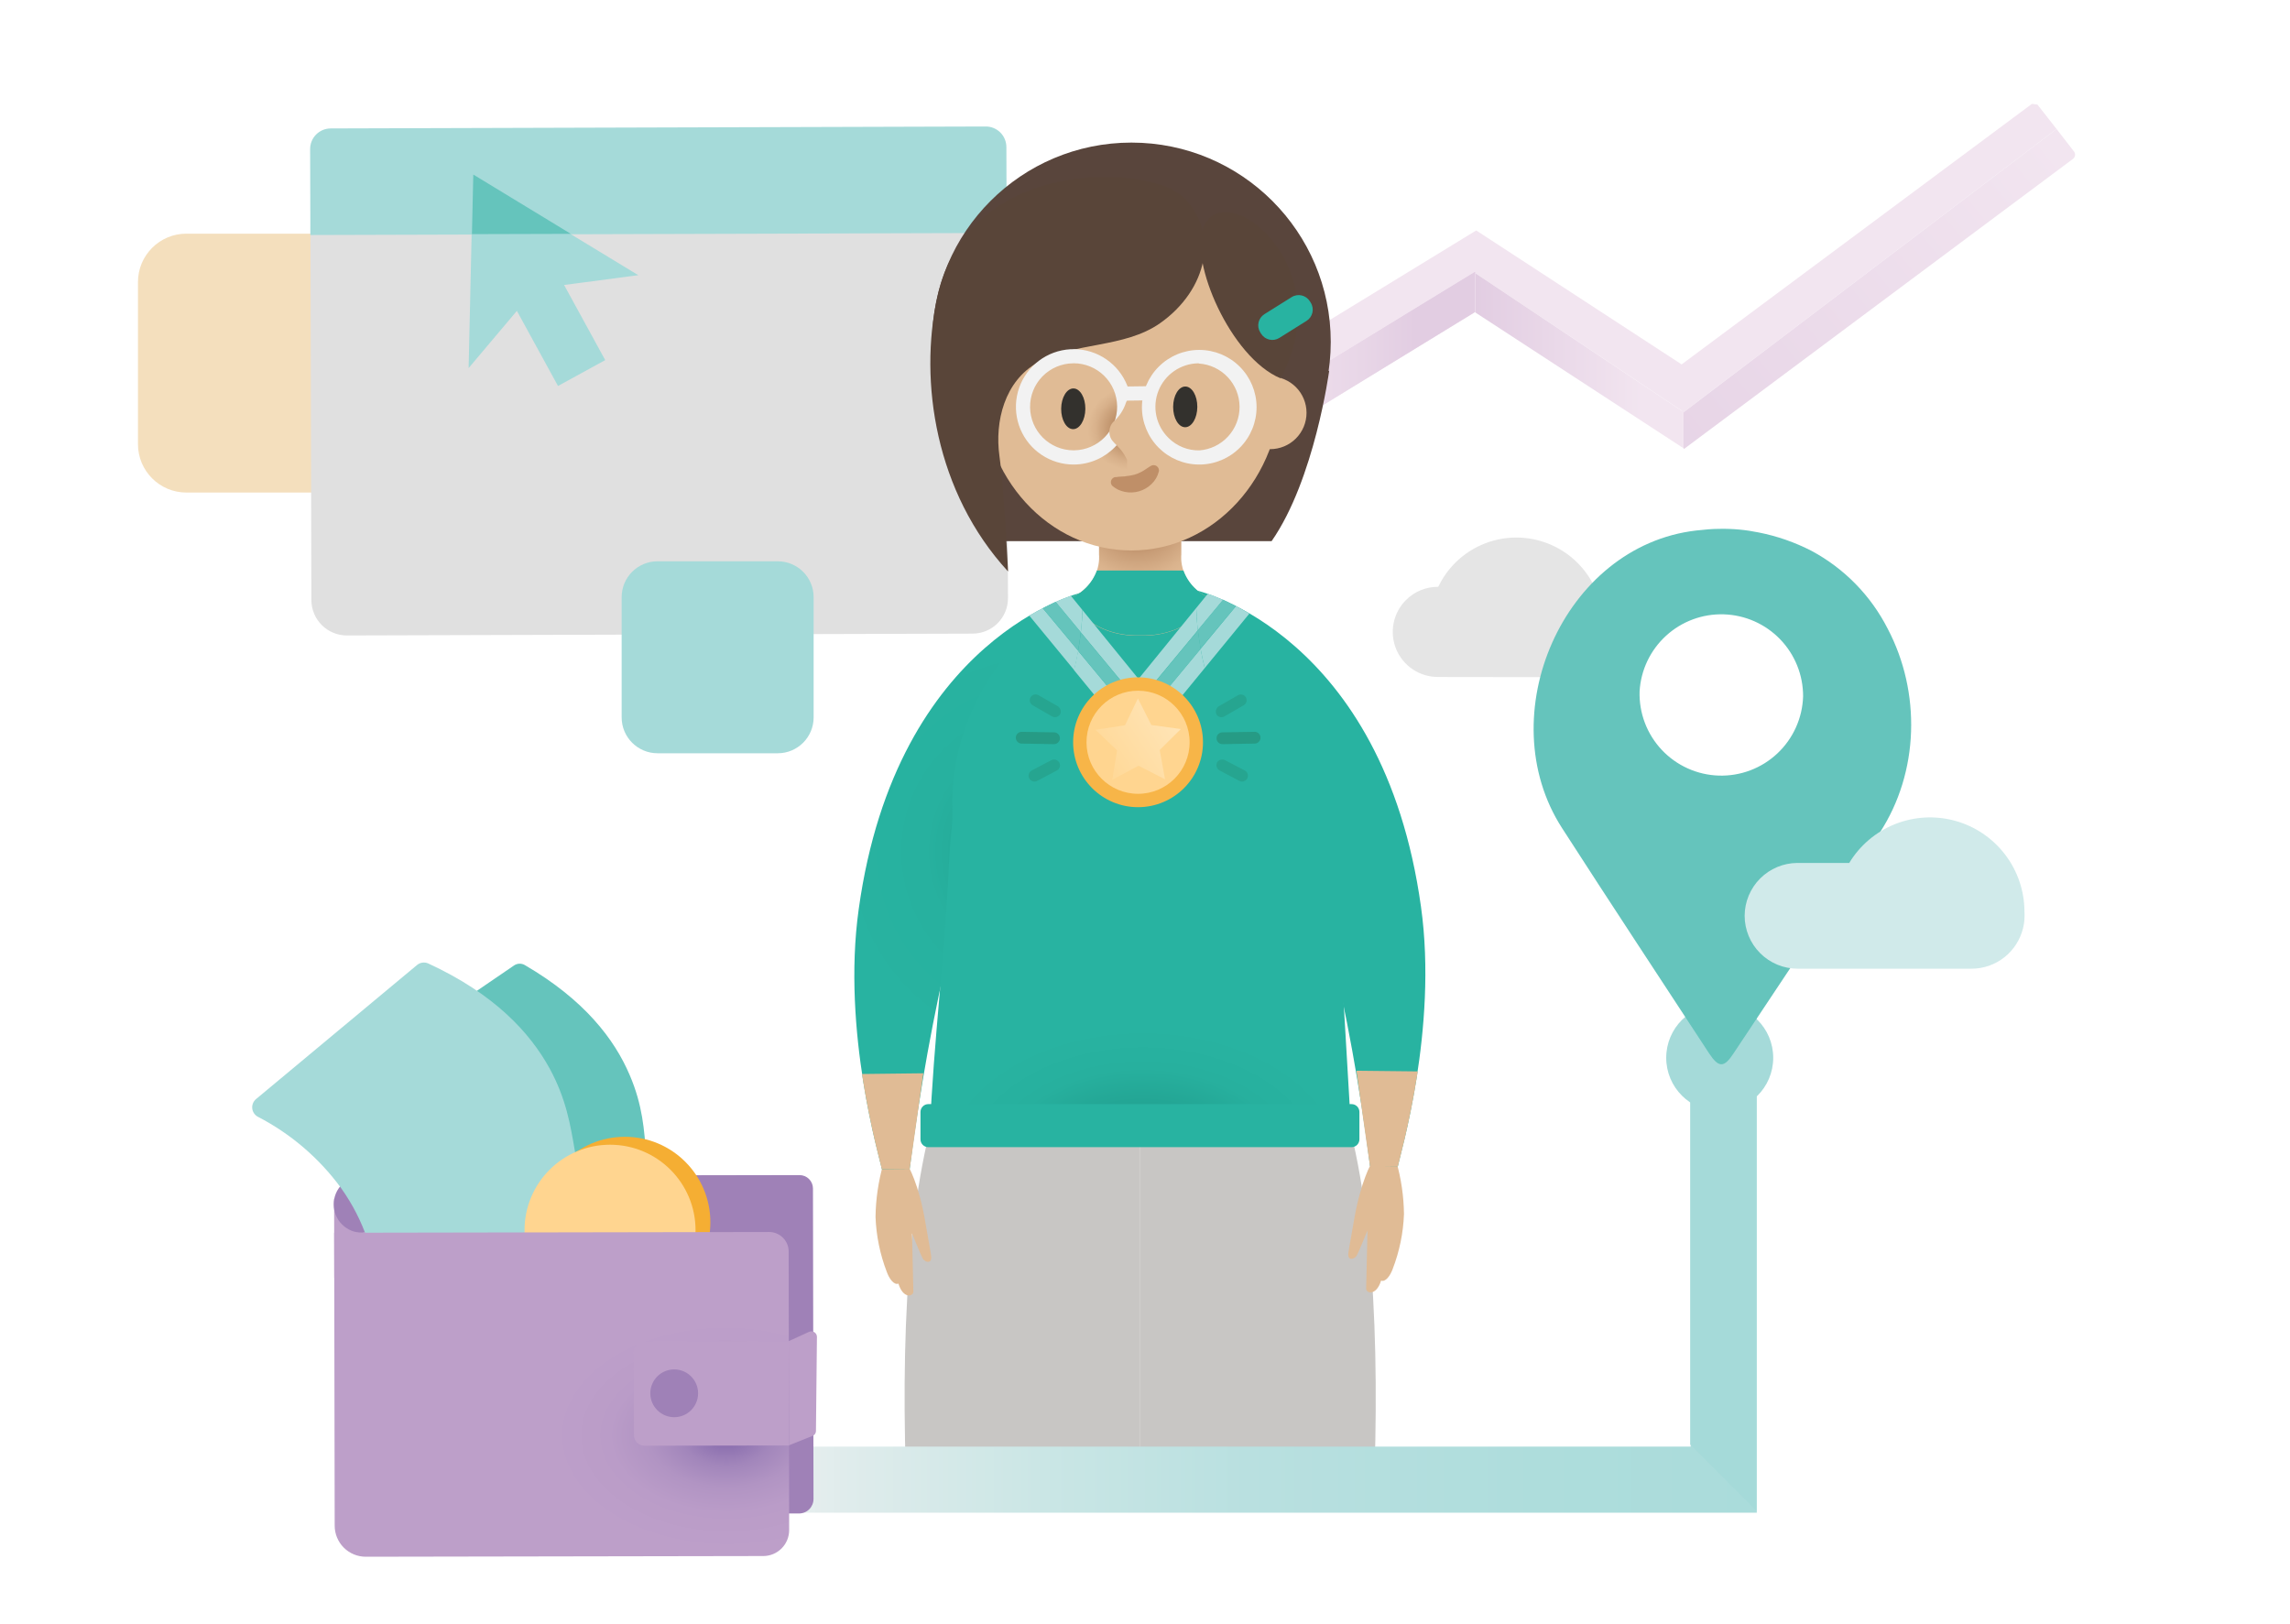 <svg width="485" height="344" viewBox="0 0 485 344" fill="none" xmlns="http://www.w3.org/2000/svg">
<path d="M73.8 49.49H39.47C33.809 49.49 29.22 54.079 29.22 59.74V94.07C29.22 99.731 33.809 104.32 39.47 104.32H73.8C79.461 104.32 84.05 99.731 84.05 94.07V59.74C84.05 54.079 79.461 49.49 73.8 49.49Z" fill="#F4DFBD"/>
<path d="M435.56 27.32L431.5 22.14L430.34 22L356.15 77.18L312.65 48.81L250.74 86.66C250.434 86.847 250.169 87.096 249.963 87.389C249.757 87.683 249.613 88.016 249.541 88.368C249.469 88.719 249.47 89.082 249.544 89.433C249.617 89.785 249.763 90.117 249.97 90.41L252.59 94.1L312.35 57.57L312.45 57.64V66.18H312.52V57.9L356.2 87V94.69L356.59 94.94V87.28L435.56 27.32Z" fill="#F2E5F0"/>
<path d="M312.52 57.9V66.22L356.2 94.71V87.02L312.52 57.9Z" fill="url(#paint0_linear)"/>
<path d="M312.35 57.57L252.59 94.1L255.67 98.44C255.988 98.891 256.466 99.205 257.006 99.316C257.547 99.428 258.11 99.329 258.58 99.04L312.37 66.12L312.45 66.18V57.64L312.35 57.57Z" fill="#F2E5F0"/>
<path d="M312.35 57.57L252.59 94.1L255.43 98.1C255.814 98.641 256.389 99.016 257.038 99.149C257.688 99.283 258.364 99.165 258.93 98.82L312.37 66.11L312.45 66.17V57.64L312.35 57.57Z" fill="url(#paint1_linear)"/>
<path d="M435.56 27.32L356.56 87.32V95L356.67 95.08L439.04 33.65C439.159 33.561 439.258 33.449 439.333 33.32C439.407 33.192 439.455 33.05 439.474 32.902C439.493 32.755 439.482 32.605 439.441 32.462C439.401 32.319 439.333 32.186 439.24 32.07L435.56 27.32Z" fill="url(#paint2_linear)"/>
<path d="M280.76 224.31C290.37 244.15 292.09 279.02 291.14 310.95H241.5V224.66C241.5 224.66 269.98 224.31 280.76 224.31Z" fill="#C8C6C4"/>
<path d="M202.2 224.31C192.58 244.15 190.86 279 191.82 311H241.5V224.66C241.5 224.66 212.98 224.31 202.2 224.31Z" fill="#C8C6C4"/>
<path d="M339.5 132.17C339.5 132.4 339.5 132.61 339.5 132.83C339.477 133.726 339.386 134.618 339.23 135.5C338.677 137.738 337.393 139.728 335.582 141.155C333.771 142.582 331.536 143.365 329.23 143.38H304.5C302.614 143.378 300.77 142.816 299.203 141.767C297.636 140.717 296.415 139.226 295.695 137.483C294.974 135.739 294.787 133.821 295.156 131.972C295.526 130.122 296.435 128.423 297.77 127.09C298.65 126.201 299.699 125.495 300.854 125.014C302.009 124.534 303.249 124.287 304.5 124.29H335.84C336.512 124.287 337.183 124.357 337.84 124.5C338.944 126.906 339.51 129.523 339.5 132.17Z" fill="#E5E5E5"/>
<path d="M306.05 132.17C306.05 132.4 306.05 132.61 306.05 132.83C306.073 133.726 306.164 134.618 306.32 135.5C306.869 137.741 308.151 139.734 309.963 141.162C311.775 142.59 314.013 143.37 316.32 143.38H341.03C343.508 143.3 345.858 142.259 347.582 140.478C349.307 138.696 350.271 136.314 350.271 133.835C350.271 131.356 349.307 128.974 347.582 127.192C345.858 125.411 343.508 124.37 341.03 124.29H309.7C309.028 124.286 308.357 124.357 307.7 124.5C306.6 126.907 306.037 129.524 306.05 132.17Z" fill="#E5E5E5"/>
<path d="M339.5 132.17C339.5 132.4 339.5 132.61 339.5 132.83C339.477 133.726 339.386 134.618 339.23 135.5C338.676 137.738 337.393 139.728 335.582 141.155C333.771 142.582 331.536 143.365 329.23 143.38H306.65C304.158 140.175 302.807 136.23 302.81 132.17C302.797 129.44 303.413 126.744 304.61 124.29C304.85 123.78 305.13 123.29 305.42 122.77C307.479 119.329 310.609 116.658 314.331 115.166C318.053 113.674 322.161 113.444 326.027 114.511C329.892 115.578 333.301 117.883 335.731 121.072C338.161 124.262 339.478 128.16 339.48 132.17H339.5Z" fill="#E5E5E5"/>
<path d="M206.02 134.2L73.5 134.59C71.51 134.601 69.597 133.821 68.181 132.422C66.766 131.023 65.963 129.12 65.95 127.13L65.75 48.25C65.753 46.261 66.543 44.354 67.949 42.946C69.355 41.538 71.261 40.745 73.25 40.74L205.73 43.14C206.715 43.135 207.691 43.324 208.603 43.696C209.515 44.068 210.345 44.616 211.045 45.308C211.745 46.001 212.302 46.825 212.684 47.733C213.066 48.641 213.265 49.615 213.27 50.6L213.48 126.7C213.48 128.682 212.695 130.584 211.297 131.989C209.9 133.395 208.002 134.189 206.02 134.2Z" fill="#E0E0E0"/>
<path d="M70.04 27.203L208.769 26.792C209.926 26.788 211.036 27.244 211.856 28.06C212.676 28.875 213.139 29.983 213.142 31.139L213.196 49.339L65.737 49.776L65.683 31.586C65.68 31.012 65.79 30.443 66.008 29.912C66.225 29.38 66.546 28.897 66.951 28.49C67.356 28.082 67.837 27.759 68.367 27.538C68.897 27.318 69.466 27.204 70.04 27.203V27.203Z" fill="#A5DAD9"/>
<path d="M135.18 58.28L117.68 47.65L100.18 37.01L99.71 57.48L99.25 77.96L109.47 65.84L118.18 81.75L128.18 76.27L119.47 60.36L135.18 58.28Z" fill="#A5DAD9"/>
<path d="M117.74 47.61L100.24 36.97L99.95 49.59L120.89 49.53L117.74 47.61Z" fill="#65C4BC"/>
<path d="M269.31 114.62H212.5L200.5 85.37L281.5 78.55C281.5 78.55 278.44 101.51 269.31 114.62Z" fill="#59453C"/>
<path d="M239.63 114.62C262.942 114.62 281.84 95.722 281.84 72.41C281.84 49.098 262.942 30.2 239.63 30.2C216.318 30.2 197.42 49.098 197.42 72.41C197.42 95.722 216.318 114.62 239.63 114.62Z" fill="#59453C"/>
<path d="M262.16 79.73H269.01C271.052 79.73 273.011 80.541 274.455 81.985C275.899 83.429 276.71 85.388 276.71 87.43C276.71 88.441 276.511 89.442 276.124 90.377C275.737 91.311 275.17 92.16 274.455 92.875C273.74 93.59 272.891 94.157 271.957 94.544C271.022 94.931 270.021 95.13 269.01 95.13H262.16V79.73Z" fill="#E0BB95"/>
<path d="M217.1 97.36H209.42C207.134 97.36 204.941 96.452 203.325 94.835C201.708 93.219 200.8 91.026 200.8 88.74V88.74C200.8 86.454 201.708 84.261 203.325 82.645C204.941 81.028 207.134 80.12 209.42 80.12H217.08V97.36H217.1Z" fill="#E0BB95"/>
<path d="M285.89 181.53C282.83 196.83 282.17 212.45 280.89 228C271 229.61 260.41 228.68 250.41 228.68H224.31C219.5 228.68 214.67 229.68 209.86 229.34C208.4 229.24 205.1 229.06 204.02 228.01C202.44 226.47 202.72 222.01 202.45 219.78C200.87 206.78 199.45 193.78 196.92 180.97L285.89 181.53Z" fill="#C3C3E1"/>
<path d="M192.28 246.85L187.07 246.55C186.029 250.198 185.478 253.967 185.43 257.76C185.578 261.738 186.382 265.664 187.81 269.38C188.33 270.85 189.36 272.24 190.28 271.87C191.28 275.17 193.45 274.61 193.44 273.57L193.16 261.22C193.16 261.22 195.04 265.92 195.48 266.63C195.92 267.34 197.48 267.82 197.2 265.93C196.97 264.33 196.37 261.25 196 259C194.6 250.55 192.28 246.85 192.28 246.85Z" fill="#E0BB95"/>
<path d="M186.77 247.62L192.66 247.55C194.738 231.172 197.686 214.915 201.49 198.85C205.18 183.95 216.65 167.28 220.16 160.7C231.04 140.27 229.16 125.47 229.16 125.47C229.16 125.47 189.9 134.67 181.87 192.54C178.23 218.52 186.43 245.56 186.77 247.62Z" fill="url(#paint3_radial)"/>
<path d="M182.55 227.47C184.34 238.98 186.55 246.53 186.76 247.62L192.67 247.55C192.67 247.55 193.92 239.01 195.55 227.32L182.55 227.47Z" fill="#E0BB95"/>
<path d="M290.5 246.26L295.71 245.96C296.75 249.597 297.302 253.357 297.35 257.14C297.202 261.111 296.398 265.031 294.97 268.74C294.45 270.21 293.42 271.6 292.5 271.23C291.5 274.51 289.33 273.96 289.34 272.92L289.62 260.6C289.62 260.6 287.74 265.29 287.3 265.99C286.86 266.69 285.3 267.19 285.58 265.3C285.81 263.7 286.41 260.62 286.78 258.38C288.22 250 290.5 246.26 290.5 246.26Z" fill="#E0BB95"/>
<path d="M296.05 247L290.16 246.93C288.082 230.588 285.134 214.368 281.33 198.34C277.63 183.47 266.17 166.84 262.66 160.27C251.78 139.88 253.66 125.12 253.66 125.12C253.66 125.12 292.92 134.3 300.95 192.04C304.59 218 296.39 245 296.05 247Z" fill="url(#paint4_radial)"/>
<path d="M300.27 226.92C298.48 238.4 296.27 245.92 296.06 247.02L290.15 246.96C290.15 246.96 288.9 238.43 287.27 226.78L300.27 226.92Z" fill="#E0BB95"/>
<path d="M282.05 171.73C281.98 193.21 262.93 210.31 241.47 216C203.64 226 201.61 191.62 201.69 169.56C201.76 147.68 218.98 124.06 241.47 124.32C263.96 124.58 282.12 150.17 282.05 171.73Z" fill="#28B3A1"/>
<path d="M256.66 126.89C249.34 123.81 250.19 117.47 250.19 117.47V109.37H232.76V117.47C232.76 117.47 233.6 123.81 226.29 126.89C226.29 126.89 230.41 134.89 241.46 134.64C252.5 134.87 256.66 126.89 256.66 126.89Z" fill="url(#paint5_radial)"/>
<path d="M239.63 116.59C257.115 116.59 271.29 101.104 271.29 82C271.29 62.896 257.115 47.41 239.63 47.41C222.145 47.41 207.97 62.896 207.97 82C207.97 101.104 222.145 116.59 239.63 116.59Z" fill="#E0BB95"/>
<path d="M238.7 74.25H227.26V101.56H238.7V74.25Z" fill="url(#paint6_radial)"/>
<path d="M198.5 62.94C194.61 80.78 198.1 104.32 213.5 121.04C213.5 121.04 212.69 103.88 211.67 96.58C210.65 89.28 212.76 80.7 219.78 76.77C227.52 72.43 238.12 73.77 245.68 68.46C255.78 61.37 258.49 48.98 250.25 41.46C243.29 35.07 205.06 32.81 198.5 62.94Z" fill="#594539"/>
<path d="M254.87 48.13C251.87 55.35 260.63 75.71 271.21 80.13C284 56.24 259.39 37.06 254.87 48.13Z" fill="#594539"/>
<path d="M227.38 98.39C224.97 98.39 222.615 97.677 220.609 96.342C218.603 95.006 217.037 93.108 216.107 90.885C215.178 88.662 214.926 86.213 215.384 83.848C215.842 81.482 216.989 79.305 218.681 77.589C220.373 75.874 222.534 74.696 224.893 74.206C227.253 73.715 229.704 73.933 231.94 74.832C234.175 75.731 236.095 77.271 237.458 79.258C238.821 81.245 239.566 83.591 239.6 86V86C239.62 87.608 239.322 89.205 238.725 90.698C238.127 92.191 237.241 93.552 236.118 94.703C234.994 95.853 233.655 96.771 232.176 97.404C230.697 98.037 229.108 98.372 227.5 98.39H227.38ZM227.38 76.95H227.26C226.049 76.963 224.853 77.215 223.74 77.691C222.627 78.168 221.618 78.859 220.773 79.726C219.928 80.593 219.262 81.618 218.813 82.742C218.365 83.867 218.143 85.069 218.16 86.28C218.191 88.703 219.175 91.016 220.899 92.719C222.622 94.421 224.947 95.378 227.37 95.38H227.5C229.944 95.343 232.273 94.34 233.979 92.589C235.684 90.839 236.627 88.484 236.6 86.04V86.04C236.568 83.617 235.585 81.304 233.861 79.601C232.137 77.898 229.813 76.942 227.39 76.94L227.38 76.95Z" fill="#F2F2F2"/>
<path d="M238.5 85.2C237.976 86.84 237.011 88.303 235.71 89.43C235.28 89.926 235.018 90.545 234.962 91.2C234.906 91.854 235.06 92.509 235.4 93.07C236.02 94.07 237.47 94.88 238.51 97.01C239.55 99.14 244.95 96.37 244.37 90.13C243.92 85.29 239.8 82.08 238.5 85.2Z" fill="#E0BB95"/>
<path d="M253.91 98.39C250.697 98.369 247.624 97.075 245.363 94.792C243.103 92.509 241.84 89.423 241.85 86.21C241.861 82.998 243.144 79.92 245.42 77.652C247.696 75.384 250.777 74.11 253.99 74.11C257.203 74.11 260.285 75.384 262.56 77.652C264.836 79.92 266.119 82.998 266.13 86.21C266.141 89.423 264.877 92.509 262.617 94.792C260.356 97.075 257.283 98.369 254.07 98.39H253.91ZM253.91 76.95H253.79C251.967 76.974 250.192 77.539 248.691 78.573C247.189 79.606 246.028 81.062 245.354 82.756C244.681 84.451 244.525 86.306 244.907 88.089C245.289 89.871 246.192 91.501 247.5 92.77C248.359 93.625 249.382 94.298 250.508 94.749C251.633 95.199 252.838 95.417 254.05 95.39C256.371 95.203 258.535 94.145 260.108 92.428C261.681 90.711 262.546 88.463 262.529 86.135C262.513 83.806 261.616 81.57 260.019 79.876C258.422 78.182 256.243 77.154 253.92 77L253.91 76.95Z" fill="#F2F2F2"/>
<path d="M243.131 81.797L238.091 81.863L238.13 84.863L243.17 84.797L243.131 81.797Z" fill="#F2F2F2"/>
<path d="M229.867 86.607C229.891 84.227 228.764 82.286 227.351 82.272C225.937 82.258 224.771 84.176 224.747 86.556C224.724 88.936 225.85 90.878 227.264 90.892C228.678 90.906 229.844 88.988 229.867 86.607Z" fill="#33312D"/>
<path d="M253.58 86.188C253.593 83.808 252.457 81.872 251.043 81.865C249.629 81.857 248.473 83.781 248.461 86.161C248.448 88.542 249.584 90.477 250.998 90.485C252.412 90.492 253.568 88.568 253.58 86.188Z" fill="#33312D"/>
<path d="M245.42 99.89C245.168 100.891 244.638 101.799 243.89 102.51C243.144 103.237 242.23 103.769 241.23 104.06C240.254 104.342 239.225 104.383 238.23 104.18C237.759 104.082 237.3 103.934 236.86 103.74C236.439 103.537 236.043 103.285 235.68 102.99C235.568 102.899 235.474 102.786 235.405 102.659C235.336 102.532 235.293 102.392 235.278 102.248C235.263 102.104 235.277 101.959 235.319 101.82C235.36 101.681 235.429 101.552 235.52 101.44C235.682 101.24 235.908 101.102 236.16 101.05H236.36C236.734 100.991 237.112 100.954 237.49 100.94C237.84 100.89 238.18 100.94 238.49 100.85C239.073 100.788 239.651 100.688 240.22 100.55C240.766 100.397 241.293 100.182 241.79 99.91C242.31 99.65 242.87 99.21 243.36 98.91L243.73 98.68C243.923 98.562 244.147 98.504 244.373 98.514C244.599 98.524 244.817 98.6 245 98.734C245.182 98.868 245.32 99.054 245.397 99.267C245.473 99.48 245.485 99.71 245.43 99.93L245.42 99.89Z" fill="#BF8F68"/>
<path d="M250.64 120.84H232.31C231.804 122.215 231.005 123.463 229.969 124.499C228.933 125.535 227.685 126.334 226.31 126.84C226.31 126.84 230.43 134.84 241.48 134.59C252.54 134.82 256.66 126.84 256.66 126.84C255.281 126.338 254.027 125.541 252.987 124.505C251.948 123.468 251.147 122.218 250.64 120.84V120.84Z" fill="#28B3A1"/>
<path d="M277.598 64.101L277.418 63.813C276.597 62.503 274.869 62.106 273.558 62.927L267.796 66.538C266.485 67.359 266.089 69.087 266.91 70.397L267.09 70.685C267.911 71.996 269.639 72.392 270.95 71.571L276.712 67.961C278.022 67.14 278.419 65.412 277.598 64.101Z" fill="#28B3A1"/>
<path d="M201.9 172C201.69 174.39 201.16 178.71 201.04 181.77C200.22 201.48 197.72 220.28 196.91 239.98L286.18 239.77L282.18 171.67L201.9 172Z" fill="url(#paint7_radial)"/>
<path d="M286.25 233.85H196.61C195.693 233.85 194.95 234.593 194.95 235.51V241.31C194.95 242.227 195.693 242.97 196.61 242.97H286.25C287.167 242.97 287.91 242.227 287.91 241.31V235.51C287.91 234.593 287.167 233.85 286.25 233.85Z" fill="#28B3A1"/>
<path d="M241.76 144.58L229.24 129.19C229.24 130.48 229.12 132.07 228.91 133.94L241.98 149.72L241.06 150.9L240.13 152.09L228.33 137.85C228.097 139.13 227.807 140.49 227.46 141.93L237.89 154.65L240.64 152.4L240.72 152.33L241.14 152.54L240.72 152.33L240.64 152.4L243.55 154.78L241.76 144.58Z" fill="#A5DAD9"/>
<path d="M240.13 152.09L241.06 150.9L241.98 149.72L228.91 133.94C228.77 135.13 228.59 136.44 228.33 137.85L240.13 152.09Z" fill="#65C4BC"/>
<path d="M220.84 128.81C219.94 129.27 218.98 129.81 217.99 130.38L227.5 141.93C227.853 140.49 228.143 139.13 228.37 137.85L220.84 128.81Z" fill="#A5DAD9"/>
<path d="M228.91 133.94C229.12 132.07 229.21 130.48 229.24 129.19L226.8 126.19C225.93 126.5 224.8 126.92 223.57 127.49L228.91 133.94Z" fill="#A5DAD9"/>
<path d="M220.84 128.81L228.33 137.81C228.59 136.4 228.77 135.09 228.91 133.9L223.57 127.45C222.73 127.86 221.81 128.3 220.84 128.81Z" fill="#65C4BC"/>
<path d="M240.84 144.15L253.36 128.76C253.36 130.04 253.48 131.64 253.69 133.5L240.62 149.28L241.55 150.47L242.47 151.66L254.27 137.42C254.5 138.69 254.79 140.06 255.15 141.5L244.72 154.22L241.96 152L241.88 151.93L241.46 152.15L241.88 151.93L241.96 152L239.06 154.39L240.84 144.15Z" fill="#A5DAD9"/>
<path d="M242.5 151.66L241.58 150.47L240.65 149.28L253.72 133.5C253.86 134.7 254.05 136 254.3 137.42L242.5 151.66Z" fill="#65C4BC"/>
<path d="M261.77 128.37C262.67 128.84 263.62 129.37 264.61 129.95L255.15 141.5C254.79 140.06 254.5 138.69 254.27 137.42L261.77 128.37Z" fill="#A5DAD9"/>
<path d="M253.69 133.5C253.48 131.64 253.39 130.04 253.36 128.76L255.8 125.76C256.68 126.07 257.8 126.49 259.04 127.06L253.69 133.5Z" fill="#A5DAD9"/>
<path d="M261.77 128.37L254.27 137.37C254.02 135.95 253.83 134.65 253.69 133.45L259.04 127.01C259.87 127.43 260.79 127.87 261.77 128.37Z" fill="#65C4BC"/>
<path d="M241.03 170.96C248.624 170.96 254.78 164.804 254.78 157.21C254.78 149.616 248.624 143.46 241.03 143.46C233.436 143.46 227.28 149.616 227.28 157.21C227.28 164.804 233.436 170.96 241.03 170.96Z" fill="#F7B548"/>
<path d="M241.03 168.13C247.061 168.13 251.95 163.241 251.95 157.21C251.95 151.179 247.061 146.29 241.03 146.29C234.999 146.29 230.11 151.179 230.11 157.21C230.11 163.241 234.999 168.13 241.03 168.13Z" fill="#FFD590"/>
<path d="M372.07 320.39H157.71V306.39H358.07V165.81H372.07V320.39Z" fill="url(#paint8_linear)"/>
<path d="M357.97 305.95V165.37H371.97V319.95" fill="#A5DAD9"/>
<path d="M364.22 235.37C370.478 235.37 375.55 230.297 375.55 224.04C375.55 217.783 370.478 212.71 364.22 212.71C357.963 212.71 352.89 217.783 352.89 224.04C352.89 230.297 357.963 235.37 364.22 235.37Z" fill="#A5DAD9"/>
<path d="M399.8 133.17C396.233 126.15 390.6 120.391 383.66 116.67C380.141 114.857 376.384 113.547 372.5 112.78C369.787 112.216 367.02 111.958 364.25 112.01C362.65 112.01 361.01 112.16 359.25 112.36C331.04 115.61 315.52 151.6 330.81 175.36C341.11 191.36 351.6 207.23 362.01 223.16C364.01 226.16 365.14 226.16 367.11 223.16C377.45 207.57 387.89 192.05 398.11 176.37C406.5 163.51 406.85 146.58 399.8 133.17ZM381.88 147.49C381.81 149.764 381.292 152.002 380.357 154.075C379.422 156.149 378.088 158.019 376.43 159.577C374.773 161.135 372.825 162.351 370.697 163.157C368.569 163.962 366.304 164.34 364.03 164.27C361.756 164.2 359.518 163.682 357.445 162.747C355.371 161.812 353.501 160.478 351.943 158.82C350.385 157.163 349.169 155.215 348.363 153.087C347.558 150.959 347.18 148.694 347.25 146.42C347.515 141.915 349.527 137.692 352.857 134.647C356.188 131.602 360.575 129.977 365.085 130.116C369.596 130.256 373.874 132.149 377.01 135.393C380.147 138.638 381.894 142.978 381.88 147.49V147.49Z" fill="#65C4BC"/>
<path d="M263.64 163.19C263.86 163.304 264.04 163.481 264.158 163.698C264.277 163.915 264.327 164.163 264.303 164.409C264.28 164.655 264.183 164.889 264.026 165.08C263.868 165.271 263.657 165.41 263.42 165.48C263.264 165.53 263.099 165.548 262.936 165.533C262.773 165.517 262.614 165.469 262.47 165.39L258.3 163.18C258.119 163.082 257.965 162.941 257.85 162.77C257.8 162.699 257.76 162.622 257.73 162.54C257.661 162.382 257.626 162.212 257.626 162.04C257.626 161.868 257.661 161.698 257.73 161.54C257.888 161.248 258.154 161.03 258.47 160.93C258.635 160.878 258.807 160.86 258.979 160.875C259.151 160.891 259.318 160.94 259.47 161.02L263.64 163.19Z" fill="#26A590"/>
<path d="M263.86 147.68C263.942 147.822 263.995 147.978 264.017 148.141C264.038 148.303 264.027 148.468 263.984 148.626C263.941 148.784 263.868 148.932 263.767 149.061C263.667 149.191 263.542 149.299 263.4 149.38L259.31 151.74C259.035 151.895 258.711 151.941 258.404 151.869C258.096 151.796 257.827 151.611 257.65 151.35V151.28C257.619 151.229 257.593 151.175 257.57 151.12C257.485 150.864 257.485 150.586 257.57 150.33C257.66 150.012 257.867 149.741 258.15 149.57L262.25 147.22C262.528 147.084 262.846 147.056 263.143 147.141C263.441 147.226 263.696 147.418 263.86 147.68Z" fill="#26A590"/>
<path d="M265.58 155C265.752 154.981 265.927 154.999 266.092 155.051C266.257 155.104 266.41 155.19 266.54 155.304C266.67 155.419 266.775 155.559 266.848 155.717C266.921 155.874 266.96 156.044 266.964 156.218C266.967 156.391 266.934 156.563 266.868 156.723C266.801 156.883 266.702 157.028 266.577 157.147C266.451 157.267 266.302 157.359 266.139 157.418C265.976 157.477 265.803 157.502 265.63 157.49L258.91 157.61C258.701 157.611 258.495 157.561 258.31 157.463C258.125 157.365 257.967 157.223 257.85 157.05C257.809 156.979 257.773 156.905 257.74 156.83C257.681 156.687 257.651 156.534 257.65 156.38C257.646 156.216 257.675 156.053 257.734 155.901C257.793 155.748 257.882 155.609 257.995 155.491C258.109 155.373 258.245 155.278 258.395 155.213C258.545 155.148 258.706 155.113 258.87 155.11L265.58 155Z" fill="#269B85"/>
<path d="M218.5 163.19C218.211 163.347 217.996 163.611 217.9 163.925C217.805 164.24 217.837 164.579 217.99 164.87C218.066 165.015 218.169 165.143 218.295 165.248C218.421 165.352 218.566 165.431 218.722 165.479C218.878 165.528 219.042 165.545 219.205 165.529C219.367 165.514 219.526 165.467 219.67 165.39L223.84 163.18C224.024 163.082 224.182 162.942 224.3 162.77L224.42 162.54C224.479 162.378 224.505 162.206 224.494 162.034C224.484 161.862 224.438 161.694 224.36 161.54C224.285 161.395 224.182 161.266 224.056 161.162C223.931 161.057 223.786 160.978 223.63 160.93C223.466 160.878 223.293 160.859 223.121 160.875C222.949 160.89 222.782 160.94 222.63 161.02L218.5 163.19Z" fill="#26A590"/>
<path d="M218.26 147.68C218.097 147.967 218.054 148.306 218.14 148.625C218.226 148.943 218.435 149.215 218.72 149.38L222.82 151.74C223.094 151.894 223.416 151.94 223.721 151.867C224.027 151.795 224.294 151.61 224.47 151.35L224.52 151.28C224.548 151.229 224.571 151.175 224.59 151.12C224.68 150.864 224.68 150.586 224.59 150.33C224.549 150.171 224.477 150.022 224.377 149.891C224.277 149.761 224.153 149.652 224.01 149.57L219.91 147.22C219.628 147.072 219.3 147.037 218.994 147.123C218.687 147.208 218.425 147.408 218.26 147.68V147.68Z" fill="#26A590"/>
<path d="M216.5 155C216.327 154.984 216.153 155.005 215.988 155.061C215.824 155.116 215.673 155.205 215.545 155.322C215.417 155.44 215.314 155.582 215.244 155.741C215.174 155.9 215.138 156.071 215.138 156.245C215.138 156.419 215.174 156.59 215.244 156.749C215.314 156.908 215.417 157.05 215.545 157.168C215.673 157.285 215.824 157.374 215.988 157.429C216.153 157.485 216.327 157.506 216.5 157.49L223.21 157.61C223.419 157.613 223.626 157.563 223.811 157.465C223.997 157.368 224.154 157.225 224.27 157.05C224.318 156.981 224.358 156.907 224.39 156.83C224.444 156.686 224.474 156.534 224.48 156.38C224.483 156.216 224.453 156.053 224.392 155.9C224.332 155.747 224.242 155.608 224.128 155.49C224.014 155.372 223.877 155.278 223.727 155.213C223.576 155.148 223.414 155.113 223.25 155.11L216.5 155Z" fill="#269B85"/>
<path d="M164.72 118.88H139.26C135.063 118.88 131.66 122.283 131.66 126.48V151.94C131.66 156.137 135.063 159.54 139.26 159.54H164.72C168.917 159.54 172.32 156.137 172.32 151.94V126.48C172.32 122.283 168.917 118.88 164.72 118.88Z" fill="#A5DAD9"/>
<path d="M428.76 193C428.733 188.643 427.284 184.415 424.633 180.957C421.982 177.5 418.275 175.002 414.075 173.845C409.876 172.687 405.412 172.932 401.365 174.543C397.317 176.154 393.906 179.043 391.65 182.77H380.65C377.696 182.791 374.869 183.975 372.782 186.066C370.695 188.157 369.516 190.986 369.5 193.94C369.499 195.413 369.788 196.873 370.35 198.234C370.913 199.596 371.738 200.834 372.779 201.877C373.82 202.919 375.056 203.747 376.417 204.312C377.778 204.877 379.237 205.169 380.71 205.17H417.58C420.092 205.163 422.529 204.313 424.501 202.758C426.473 201.203 427.867 199.031 428.46 196.59C428.675 195.723 428.782 194.833 428.78 193.94C428.79 193.854 428.79 193.766 428.78 193.68C428.76 193.43 428.76 193.2 428.76 193Z" fill="#D0EAEA"/>
<path d="M243.84 153.56L250.09 154.41L245.61 158.85L246.74 165.06L241.13 162.18L235.57 165.16L236.58 158.93L232.02 154.57L238.26 153.61L241 147.93L243.84 153.56Z" fill="url(#paint9_linear)"/>
<path d="M130.334 248.953L169.334 248.885C170.087 248.883 170.81 249.181 171.344 249.713C171.877 250.245 172.178 250.967 172.179 251.72L172.294 317.48C172.295 318.294 171.973 319.075 171.399 319.652C170.824 320.229 170.043 320.554 169.229 320.555L130.459 320.623L130.334 248.953Z" fill="#9F81B7"/>
<path d="M76.903 253.916L70.763 253.927L70.792 270.657L76.932 270.646L76.903 253.916Z" fill="#BD9FC9"/>
<path d="M167.04 284.1L167.14 306.1L172.14 304.1C172.337 304.016 172.505 303.877 172.624 303.7C172.743 303.522 172.808 303.314 172.81 303.1L173.02 283.1C173.011 282.903 172.953 282.712 172.851 282.543C172.749 282.375 172.607 282.234 172.437 282.135C172.267 282.036 172.075 281.98 171.878 281.974C171.681 281.968 171.486 282.011 171.31 282.1L167.1 284.03" fill="#BD9FC9"/>
<path d="M76.665 249.087L165.664 248.931L165.685 260.931L76.686 261.087C75.094 261.089 73.567 260.46 72.44 259.337C71.313 258.213 70.678 256.688 70.675 255.097V255.097C70.672 253.506 71.302 251.979 72.425 250.851C73.548 249.724 75.073 249.089 76.665 249.087V249.087Z" fill="#9F81B7"/>
<path d="M125.69 309.73C125.369 309.948 124.996 310.076 124.609 310.1C124.222 310.125 123.836 310.045 123.49 309.87C109.59 302.71 103.33 294.34 100.18 288.12C92.86 273.67 97.93 262.21 89.35 247.47C85.569 241.13 80.369 235.752 74.16 231.76C73.865 231.564 73.623 231.298 73.456 230.985C73.288 230.673 73.201 230.324 73.201 229.97C73.201 229.616 73.288 229.267 73.456 228.955C73.623 228.642 73.865 228.376 74.16 228.18L108.86 204.49C109.193 204.258 109.586 204.127 109.992 204.111C110.398 204.095 110.799 204.195 111.15 204.4C123.78 211.76 130.15 220.13 133.37 227.71C138.86 240.47 134.76 249.05 140.5 261.22C144.98 270.75 153 277.22 161.35 281.68C161.678 281.853 161.957 282.107 162.157 282.419C162.358 282.731 162.475 283.09 162.496 283.461C162.517 283.831 162.442 284.201 162.278 284.534C162.114 284.866 161.867 285.151 161.56 285.36L125.69 309.73Z" fill="#65C4BC"/>
<path d="M116.62 313.34C116.307 313.602 115.929 313.775 115.526 313.84C115.123 313.905 114.71 313.86 114.33 313.71C98.99 307.58 91.58 299.41 87.64 293.18C78.49 278.73 82.64 266.18 72.17 251.54C67.557 245.255 61.554 240.122 54.63 236.54C54.3 236.367 54.017 236.116 53.806 235.808C53.596 235.5 53.465 235.145 53.424 234.774C53.384 234.404 53.435 234.029 53.574 233.683C53.713 233.337 53.935 233.03 54.22 232.79L88.32 204.39C88.649 204.115 89.049 203.938 89.474 203.882C89.899 203.825 90.331 203.89 90.72 204.07C104.72 210.53 112.24 218.7 116.43 226.34C123.43 239.21 120.03 248.64 127.28 260.86C132.95 270.43 142.02 276.41 151.28 280.28C151.643 280.429 151.96 280.67 152.202 280.979C152.444 281.287 152.602 281.653 152.66 282.041C152.719 282.429 152.676 282.825 152.535 283.191C152.395 283.557 152.163 283.881 151.86 284.13L116.62 313.34Z" fill="#A5DAD9"/>
<path d="M132.34 276.99C142.342 276.99 150.45 268.882 150.45 258.88C150.45 248.878 142.342 240.77 132.34 240.77C122.338 240.77 114.23 248.878 114.23 258.88C114.23 268.882 122.338 276.99 132.34 276.99Z" fill="#F5AE33"/>
<path d="M129.2 278.67C139.202 278.67 147.31 270.562 147.31 260.56C147.31 250.558 139.202 242.45 129.2 242.45C119.198 242.45 111.09 250.558 111.09 260.56C111.09 270.562 119.198 278.67 129.2 278.67Z" fill="#FFD590"/>
<path d="M70.775 261.097L162.885 260.936C163.983 260.934 165.037 261.368 165.815 262.144C166.592 262.919 167.03 263.971 167.032 265.069L167.135 324.069C167.138 325.525 166.562 326.922 165.534 327.954C164.506 328.985 163.111 329.566 161.655 329.568L77.465 329.715C76.598 329.715 75.739 329.544 74.938 329.211C74.137 328.878 73.409 328.39 72.798 327.775C72.186 327.16 71.702 326.43 71.374 325.627C71.045 324.824 70.879 323.964 70.883 323.097L70.775 261.097Z" fill="url(#paint10_radial)"/>
<path d="M136.456 284.142L167.116 284.089L167.154 306.149L136.494 306.202C135.903 306.203 135.335 305.969 134.916 305.552C134.497 305.134 134.261 304.568 134.26 303.976L134.229 286.376C134.228 285.785 134.462 285.217 134.88 284.798C135.297 284.379 135.864 284.143 136.456 284.142Z" fill="#BD9FC9"/>
<path d="M142.79 300.16C145.585 300.16 147.85 297.895 147.85 295.1C147.85 292.305 145.585 290.04 142.79 290.04C139.995 290.04 137.73 292.305 137.73 295.1C137.73 297.895 139.995 300.16 142.79 300.16Z" fill="#9F81B7"/>
<defs>
<linearGradient id="paint0_linear" x1="312.52" y1="76.3" x2="356.2" y2="76.3" gradientUnits="userSpaceOnUse">
<stop stop-color="#E2CDE2"/>
<stop offset="0.81" stop-color="#F2E5F0"/>
</linearGradient>
<linearGradient id="paint1_linear" x1="245.89" y1="78.39" x2="312.45" y2="78.39" gradientUnits="userSpaceOnUse">
<stop stop-color="#F2E5F0"/>
<stop offset="0.34" stop-color="#F0E1EE"/>
<stop offset="0.64" stop-color="#E8D6E7"/>
<stop offset="0.81" stop-color="#E2CDE2"/>
</linearGradient>
<linearGradient id="paint2_linear" x1="319.51" y1="124.05" x2="442.4" y2="24.26" gradientUnits="userSpaceOnUse">
<stop stop-color="#E2CDE2"/>
<stop offset="0.94" stop-color="#F2E5F0"/>
</linearGradient>
<radialGradient id="paint3_radial" cx="0" cy="0" r="1" gradientUnits="userSpaceOnUse" gradientTransform="translate(221.63 180.36) scale(46.45)">
<stop stop-color="#117769"/>
<stop offset="0.09" stop-color="#198C7C"/>
<stop offset="0.21" stop-color="#209D8D"/>
<stop offset="0.35" stop-color="#24AA98"/>
<stop offset="0.55" stop-color="#27B19F"/>
<stop offset="1" stop-color="#28B3A1"/>
</radialGradient>
<radialGradient id="paint4_radial" cx="0" cy="0" r="1" gradientUnits="userSpaceOnUse" gradientTransform="translate(12911.4 20256.9) scale(2245.56 5661.33)">
<stop stop-color="#117769"/>
<stop offset="0.09" stop-color="#198C7C"/>
<stop offset="0.21" stop-color="#209D8D"/>
<stop offset="0.35" stop-color="#24AA98"/>
<stop offset="0.55" stop-color="#27B19F"/>
<stop offset="1" stop-color="#28B3A1"/>
</radialGradient>
<radialGradient id="paint5_radial" cx="0" cy="0" r="1" gradientUnits="userSpaceOnUse" gradientTransform="translate(240.91 108.01) scale(16.85)">
<stop offset="0.07" stop-color="#9B643D"/>
<stop offset="0.24" stop-color="#AC7953"/>
<stop offset="0.56" stop-color="#C89D77"/>
<stop offset="0.83" stop-color="#DAB38D"/>
<stop offset="1" stop-color="#E0BB95"/>
</radialGradient>
<radialGradient id="paint6_radial" cx="0" cy="0" r="1" gradientUnits="userSpaceOnUse" gradientTransform="translate(239.574 90.796) rotate(3.434) scale(11.691 11.101)">
<stop stop-color="#9B643D"/>
<stop offset="0.04" stop-color="#A06A43"/>
<stop offset="0.38" stop-color="#C2966F"/>
<stop offset="0.64" stop-color="#D8B18B"/>
<stop offset="0.79" stop-color="#E0BB95"/>
</radialGradient>
<radialGradient id="paint7_radial" cx="0" cy="0" r="1" gradientUnits="userSpaceOnUse" gradientTransform="translate(242.05 248.089) scale(44.51 30.712)">
<stop stop-color="#117769"/>
<stop offset="0.04" stop-color="#137C6E"/>
<stop offset="0.25" stop-color="#1C9484"/>
<stop offset="0.47" stop-color="#23A594"/>
<stop offset="0.71" stop-color="#27B09E"/>
<stop offset="1" stop-color="#28B3A1"/>
</radialGradient>
<linearGradient id="paint8_linear" x1="154.79" y1="243.1" x2="628.6" y2="243.1" gradientUnits="userSpaceOnUse">
<stop stop-color="#F2F2F2"/>
<stop offset="0.05" stop-color="#E0ECEC"/>
<stop offset="0.14" stop-color="#CAE6E5"/>
<stop offset="0.23" stop-color="#B9E0E0"/>
<stop offset="0.36" stop-color="#AEDDDC"/>
<stop offset="0.53" stop-color="#A7DBDA"/>
<stop offset="1" stop-color="#A5DAD9"/>
</linearGradient>
<linearGradient id="paint9_linear" x1="226.82" y1="167.65" x2="251.75" y2="151.33" gradientUnits="userSpaceOnUse">
<stop offset="0.03" stop-color="#FFD590"/>
<stop offset="0.33" stop-color="#FFD999"/>
<stop offset="0.83" stop-color="#FFE3B3"/>
<stop offset="0.93" stop-color="#FFE5B9"/>
</linearGradient>
<radialGradient id="paint10_radial" cx="0" cy="0" r="1" gradientUnits="userSpaceOnUse" gradientTransform="translate(153.761 304.148) rotate(0.473) scale(36.712 24.227)">
<stop stop-color="#7F64A8"/>
<stop offset="0.09" stop-color="#8D71B0"/>
<stop offset="0.26" stop-color="#A286BB"/>
<stop offset="0.45" stop-color="#B194C3"/>
<stop offset="0.67" stop-color="#BA9CC8"/>
<stop offset="1" stop-color="#BD9FC9"/>
</radialGradient>
</defs>
</svg>
